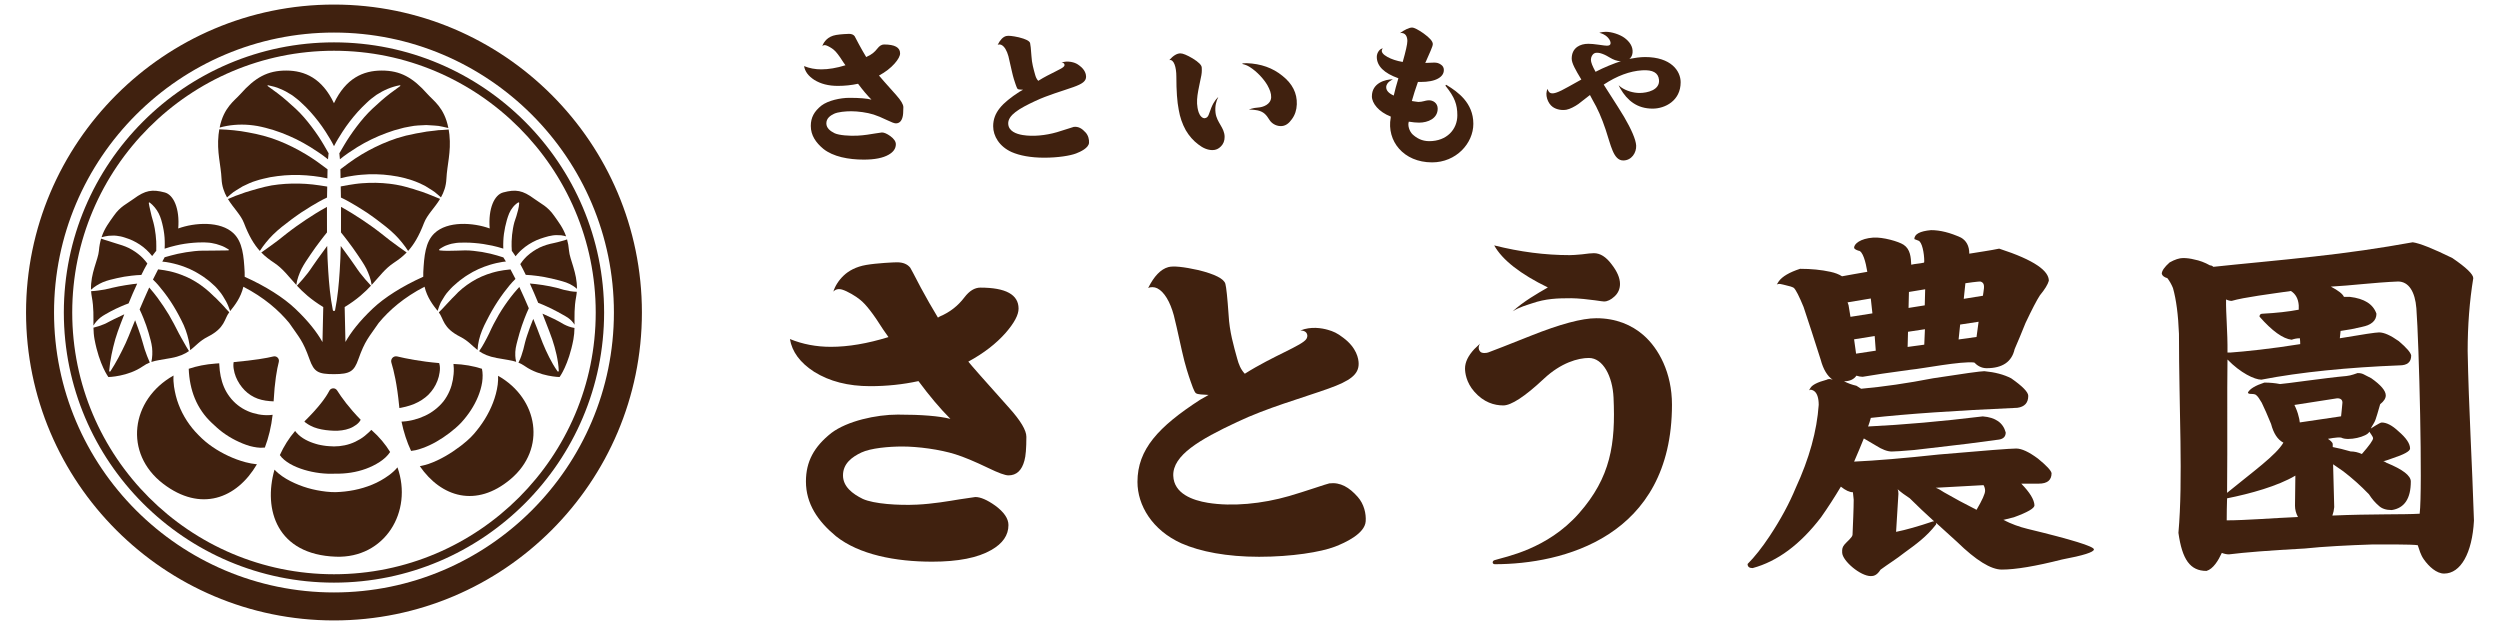 <?xml version="1.0" encoding="utf-8"?>
<!-- Generator: Adobe Illustrator 24.2.3, SVG Export Plug-In . SVG Version: 6.00 Build 0)  -->
<svg version="1.1" id="レイヤー_1" xmlns="http://www.w3.org/2000/svg" xmlns:xlink="http://www.w3.org/1999/xlink" x="0px"
	 y="0px" viewBox="0 0 480 120" style="enable-background:new 0 0 480 120;" xml:space="preserve">
<style type="text/css">
	.st0{fill:#40210F;}
</style>
<g>
	<g>
		<g>
			<path class="st0" d="M34.334,63.998c-0.611-1.199-1.217-2.394-1.899-3.548
				c-0.688-1.15-1.44-2.258-2.231-3.333c-0.488-0.66-1.023-1.296-1.556-1.916
				c-0.346,0.754-0.678,1.517-1.014,2.279c-0.283,0.639-0.554,1.284-0.827,1.929
				c0.27,0.547,0.498,1.109,0.734,1.671c0.376,0.911,0.696,1.845,0.979,2.791
				c0.142,0.473,0.276,0.949,0.395,1.43c0.121,0.479,0.233,0.964,0.286,1.46
				c0.087,0.901,0.061,1.825-0.136,2.733c0.947-0.314,2.032-0.434,3.796-0.755
				c1.623-0.296,2.63-0.777,3.424-1.336c-0.35-0.538-0.651-1.085-0.959-1.626
				C34.972,65.188,34.672,64.583,34.334,63.998z"/>
			<path class="st0" d="M26.975,64.354c-0.297-0.896-0.622-1.785-0.956-2.671
				c-0.025-0.065-0.052-0.13-0.077-0.195c-0.215,0.527-0.432,1.053-0.644,1.582
				c-0.379,0.938-0.736,1.885-1.165,2.806c-0.865,1.84-1.791,3.661-2.933,5.418
				c-0.038,0.06-0.117,0.077-0.177,0.039c-0.041-0.026-0.062-0.073-0.059-0.118
				c0.17-2.095,0.621-4.105,1.169-6.081c0.282-0.986,0.643-1.943,1.001-2.901
				c0.237-0.631,0.485-1.259,0.731-1.887l-1.929,0.916c-0.321,0.161-0.646,0.316-0.959,0.488
				c-0.32,0.163-0.624,0.347-0.96,0.481c-0.649,0.267-1.311,0.504-2.072,0.68
				c0.016,0.752,0.065,1.494,0.208,2.253c0.925,4.931,2.658,7.228,2.658,7.228
				s3.739-0.064,6.634-2.075c0.458-0.318,0.878-0.541,1.315-0.711
				c-0.396-0.863-0.687-1.701-0.981-2.539C27.486,66.167,27.285,65.248,26.975,64.354z"/>
			<path class="st0" d="M19.261,60.988c0.297-0.24,0.622-0.435,0.949-0.623
				c0.325-0.192,0.656-0.37,0.985-0.552c0.662-0.356,1.339-0.678,2.026-0.973
				c0.488-0.203,0.964-0.425,1.469-0.589c0.517-1.275,1.066-2.541,1.651-3.794
				c-0.295,0.029-0.59,0.059-0.881,0.1c-0.891,0.121-1.781,0.259-2.663,0.43
				c-0.443,0.08-0.878,0.189-1.318,0.284c-0.434,0.114-0.871,0.219-1.313,0.308
				c-0.865,0.137-1.727,0.29-2.671,0.327c0.024,0.355,0.062,0.715,0.132,1.083
				c0.403,2.106,0.299,3.848,0.312,5.518C18.293,61.91,18.758,61.416,19.261,60.988z"/>
			<path class="st0" d="M22.466,53.404c0.923-0.209,1.856-0.374,2.798-0.471
				c0.626-0.063,1.244-0.136,1.876-0.143c0.361-0.738,0.735-1.474,1.151-2.195
				c-0.111-0.148-0.228-0.295-0.342-0.442c-0.147-0.172-0.283-0.352-0.446-0.511
				c-0.154-0.167-0.314-0.328-0.487-0.476c-0.68-0.604-1.444-1.116-2.263-1.537
				c-0.833-0.403-1.722-0.671-2.629-0.938c-0.447-0.162-0.915-0.266-1.38-0.443
				c-0.434-0.129-0.877-0.253-1.33-0.435c-0.2,0.675-0.35,1.436-0.422,2.32
				c-0.14,1.722-1.631,4.349-1.518,7.492c0.681-0.607,1.451-1.081,2.263-1.435
				C20.616,53.821,21.546,53.617,22.466,53.404z"/>
			<path class="st0" d="M106.38,46.657c-0.953,0.187-1.884,0.454-2.751,0.862
				c-0.856,0.422-1.654,0.945-2.351,1.577l-0.26,0.238l-0.241,0.256
				c-0.167,0.165-0.307,0.352-0.456,0.531c-0.14,0.183-0.284,0.369-0.406,0.56
				c-0.007,0.01-0.013,0.02-0.02,0.031c0.375,0.68,0.72,1.369,1.052,2.06
				c0.709,0.025,1.396,0.104,2.094,0.19c0.96,0.119,1.911,0.294,2.853,0.512
				c0.94,0.224,1.883,0.447,2.8,0.761c0.456,0.166,0.896,0.379,1.312,0.644
				c0.27,0.163,0.524,0.36,0.765,0.581c0.057-3.07-1.381-5.636-1.518-7.327
				c-0.067-0.818-0.199-1.53-0.377-2.167c-0.36,0.137-0.712,0.234-1.06,0.324
				C107.336,46.457,106.85,46.531,106.38,46.657z"/>
			<path class="st0" d="M106.926,55.268c-0.447-0.11-0.895-0.215-1.348-0.299
				c-0.903-0.178-1.814-0.318-2.728-0.426c-0.37-0.045-0.746-0.078-1.12-0.108
				c0.56,1.229,1.094,2.467,1.601,3.712c0.587,0.212,1.143,0.467,1.707,0.721
				c0.688,0.312,1.365,0.649,2.032,1.009l0.996,0.553c0.33,0.188,0.67,0.366,0.985,0.582
				c0.481,0.353,0.935,0.775,1.258,1.33c0.005-1.62-0.079-3.317,0.31-5.353
				c0.062-0.327,0.099-0.647,0.124-0.964c-0.9-0.01-1.693-0.192-2.493-0.378L106.926,55.268z"/>
			<path class="st0" d="M99.364,65.356c0.128-0.481,0.253-0.961,0.396-1.437
				c0.282-0.952,0.599-1.891,0.96-2.814c0.256-0.648,0.512-1.288,0.811-1.92
				c-0.587-1.377-1.194-2.743-1.823-4.092c-0.142,0.156-0.283,0.313-0.419,0.469
				c-0.439,0.501-0.871,1.013-1.274,1.548c-0.815,1.064-1.571,2.178-2.257,3.335
				c-0.681,1.16-1.3,2.358-1.847,3.59c-0.309,0.6-0.595,1.211-0.939,1.804
				c-0.301,0.531-0.601,1.066-0.979,1.583c0.789,0.55,1.792,1.024,3.396,1.316
				c1.718,0.313,2.792,0.435,3.722,0.732c-0.105-0.384-0.164-0.772-0.174-1.154
				c-0.033-0.509,0.013-1.01,0.087-1.505C99.107,66.319,99.239,65.837,99.364,65.356z"/>
			<path class="st0" d="M106.371,61.238c-0.654-0.318-1.319-0.618-1.985-0.915
				c-0.077-0.034-0.157-0.066-0.235-0.1l0.804,2.069c0.362,0.956,0.751,1.902,1.079,2.87
				c0.327,0.968,0.599,1.957,0.824,2.96c0.216,1.007,0.39,2.027,0.425,3.091
				c0.002,0.072-0.054,0.132-0.126,0.134c-0.045,0.002-0.086-0.021-0.11-0.055
				c-0.617-0.863-1.121-1.761-1.587-2.672c-0.461-0.913-0.887-1.836-1.266-2.776
				c-0.384-0.938-0.713-1.896-1.088-2.837c-0.229-0.597-0.47-1.189-0.713-1.78
				c-0.064,0.154-0.129,0.308-0.191,0.462c-0.353,0.885-0.683,1.78-0.982,2.683
				c-0.315,0.9-0.525,1.826-0.748,2.744c-0.236,0.839-0.486,1.661-0.935,2.506
				c0.419,0.168,0.825,0.385,1.266,0.692c2.895,2.01,6.633,2.075,6.633,2.075
				s1.734-2.297,2.658-7.228c0.139-0.74,0.189-1.465,0.206-2.198
				c-0.787-0.122-1.413-0.377-2.024-0.689C107.653,61.918,107.028,61.548,106.371,61.238z"/>
			<path class="st0" d="M92.979,62.473l0.472-0.939c0.308-0.629,0.655-1.24,0.994-1.854
				c0.698-1.218,1.47-2.394,2.309-3.525c0.688-0.91,1.383-1.787,2.214-2.605
				c-0.306-0.614-0.622-1.22-0.948-1.814c-0.084,0.005-0.168,0.007-0.252,0.017
				c-0.359,0.025-0.718,0.082-1.077,0.131c-0.358,0.058-0.717,0.119-1.073,0.194
				c-0.352,0.091-0.712,0.158-1.059,0.267c-1.399,0.402-2.754,0.978-3.987,1.756
				c-1.235,0.769-2.383,1.691-3.36,2.782c-0.54,0.497-0.996,1.073-1.532,1.599
				c-0.467,0.487-0.898,1.01-1.425,1.495c0.984,1.319,0.737,2.972,4.123,4.688
				c1.526,0.773,2.251,1.719,3.311,2.535c0.063-1.313,0.39-2.572,0.869-3.765
				C92.688,63.111,92.831,62.791,92.979,62.473z"/>
			<path class="st0" d="M42.598,58.409c-0.543-0.521-1.012-1.088-1.577-1.561
				c-1.028-1.037-2.16-1.955-3.391-2.718c-1.229-0.768-2.575-1.339-3.96-1.762
				c-0.345-0.113-0.701-0.184-1.051-0.279c-0.354-0.078-0.711-0.144-1.067-0.206
				c-0.392-0.067-0.797-0.12-1.194-0.165c-0.338,0.642-0.67,1.293-0.992,1.955
				c0.807,0.757,1.471,1.6,2.142,2.456c0.858,1.113,1.631,2.288,2.325,3.505
				c0.177,0.302,0.337,0.614,0.506,0.921c0.169,0.306,0.333,0.616,0.482,0.932l0.457,0.945
				c0.14,0.321,0.267,0.647,0.387,0.976c0.438,1.231,0.731,2.513,0.855,3.824
				c1.082-0.823,1.806-1.783,3.351-2.566c3.41-1.728,3.135-3.392,4.144-4.715
				c-0.227-0.233-0.446-0.468-0.658-0.703C43.092,58.971,42.88,58.663,42.598,58.409z"/>
			<path class="st0" d="M84.766,57.835c0.406-0.675,0.801-1.377,1.354-1.953
				c0.266-0.296,0.524-0.601,0.818-0.87l0.898-0.79c0.289-0.276,0.629-0.49,0.945-0.733
				c0.321-0.237,0.637-0.482,0.986-0.677c1.341-0.87,2.818-1.522,4.345-1.983
				c0.38-0.125,0.772-0.205,1.158-0.309c0.39-0.087,0.784-0.161,1.178-0.229
				c0.228-0.029,0.456-0.057,0.685-0.081c-0.149-0.244-0.296-0.493-0.449-0.729l-0.018-0.027
				c-0.006-0.009-0.009-0.019-0.015-0.029c-0.813-0.263-1.664-0.522-2.508-0.722
				c-1.059-0.251-2.133-0.43-3.212-0.537c-1.079-0.129-2.162-0.098-3.235-0.042
				c-1.085,0.011-2.137,0.091-3.337-0.047l-0.054-0.18c0.239-0.184,0.493-0.34,0.755-0.483
				c0.13-0.074,0.264-0.139,0.397-0.204c0.136-0.057,0.274-0.103,0.412-0.155
				c0.278-0.094,0.558-0.192,0.844-0.259c0.286-0.059,0.575-0.11,0.865-0.148
				c0.29-0.05,0.582-0.048,0.873-0.058c0.291-0.003,0.583-0.026,0.873-0.012l0.872,0.018
				l0.868,0.056c1.155,0.093,2.302,0.263,3.431,0.509c0.723,0.163,1.432,0.343,2.138,0.573
				c-0.022-0.49-0.014-0.973,0.006-1.466c0.037-0.907,0.162-1.809,0.352-2.697
				c0.196-0.886,0.425-1.772,0.776-2.616c0.095-0.208,0.194-0.414,0.313-0.61
				c0.123-0.195,0.257-0.383,0.401-0.564c0.137-0.184,0.301-0.352,0.48-0.508
				c0.176-0.157,0.363-0.304,0.573-0.43l0.159,0.1c-0.058,0.976-0.318,1.744-0.543,2.544
				c-0.14,0.385-0.265,0.779-0.39,1.171c-0.102,0.4-0.203,0.8-0.268,1.209
				c-0.144,0.813-0.233,1.639-0.26,2.466c-0.024,0.613,0.002,1.25,0.037,1.852
				c0.03,0.031,0.061,0.061,0.088,0.097c0.226,0.304,0.435,0.613,0.638,0.924
				c0.02-0.027,0.04-0.054,0.06-0.081c0.181-0.214,0.355-0.435,0.554-0.631l0.291-0.301
				l0.31-0.279c0.829-0.744,1.781-1.331,2.782-1.784c0.51-0.201,1.016-0.413,1.543-0.554
				c0.519-0.171,1.047-0.291,1.583-0.375c0.266-0.054,0.538-0.053,0.808-0.054
				c0.27-0.003,0.54,0.006,0.808,0.028c0.322,0.044,0.642,0.112,0.958,0.203
				c-0.577-1.655-1.474-2.774-2.291-3.945c-1.283-1.838-2.498-2.284-3.819-3.259
				c-2.239-1.652-3.542-1.87-5.971-1.225c-1.676,0.445-2.895,3.045-2.588,6.914
				c-3.144-1.143-8.104-1.483-10.623,0.938c-1.726,1.659-1.963,4.325-2.127,7.454
				c-0.016,0.304-0.015,0.595-0.006,0.879c-4.066,1.824-7.465,4.002-9.677,6.091
				c-2.6,2.457-4.251,4.625-5.262,6.431l-0.15-6.704c2.395-1.457,3.907-2.864,5.106-4.157
				l-0.074,0.034c-0.767-0.81-1.445-1.616-2.097-2.449c-0.322-0.418-0.611-0.858-0.908-1.293
				c-0.301-0.433-0.598-0.87-0.908-1.298l-1.87-2.567c-0.034,1.608-0.09,3.215-0.202,4.823
				c-0.161,2.498-0.383,4.996-0.885,7.495c-0.024,0.119-0.14,0.196-0.259,0.173
				c-0.09-0.018-0.156-0.088-0.173-0.173c-0.501-2.498-0.723-4.996-0.885-7.495
				c-0.112-1.608-0.168-3.215-0.202-4.823l-1.87,2.567c-0.311,0.428-0.607,0.865-0.908,1.298
				c-0.297,0.435-0.586,0.875-0.908,1.293c-0.653,0.834-1.33,1.639-2.097,2.449l-0.074-0.034
				c1.198,1.293,2.711,2.7,5.105,4.157l-0.151,6.725c-1.01-1.81-2.663-3.986-5.273-6.451
				c-2.209-2.087-5.604-4.263-9.664-6.085c0.009-0.286,0.01-0.578-0.006-0.884
				c-0.164-3.129-0.401-5.795-2.127-7.454c-2.519-2.421-7.479-2.081-10.623-0.938
				c0.307-3.869-0.912-6.469-2.588-6.914c-2.43-0.645-3.732-0.427-5.971,1.225
				c-1.321,0.975-2.536,1.421-3.819,3.259c-0.844,1.21-1.774,2.367-2.348,4.116
				c0.439-0.125,0.886-0.22,1.339-0.279c0.26-0.018,0.522-0.029,0.785-0.032
				c0.263-0.007,0.528-0.011,0.789,0.03c0.262,0.032,0.522,0.074,0.781,0.126
				c0.26,0.046,0.51,0.142,0.765,0.214c0.513,0.137,1,0.363,1.494,0.565
				c0.967,0.46,1.885,1.048,2.673,1.793c0.202,0.18,0.391,0.374,0.572,0.577
				c0.187,0.191,0.35,0.407,0.52,0.615c0.212-0.296,0.433-0.589,0.674-0.874
				c0.034-0.041,0.073-0.074,0.112-0.108c0.002-0.603,0.031-1.231-0.007-1.84
				c-0.045-0.825-0.138-1.648-0.283-2.458c-0.064-0.408-0.174-0.804-0.266-1.205
				c-0.122-0.392-0.224-0.79-0.336-1.187c-0.17-0.82-0.409-1.616-0.547-2.544l0.144-0.09
				c0.741,0.565,1.342,1.297,1.761,2.112c0.416,0.819,0.639,1.715,0.832,2.603
				c0.19,0.891,0.311,1.796,0.33,2.705c0.009,0.494,0.018,0.982-0.017,1.473
				c0.7-0.251,1.413-0.428,2.133-0.606c1.125-0.271,2.275-0.442,3.433-0.532l0.87-0.055
				l0.874-0.013c0.291-0.013,0.583,0.018,0.875,0.029c0.291,0.019,0.582,0.034,0.871,0.097
				c0.289,0.054,0.576,0.114,0.859,0.185c0.283,0.076,0.562,0.177,0.838,0.275
				c0.555,0.176,1.076,0.489,1.574,0.785l-0.049,0.163c-1.175,0.046-2.25-0.004-3.338,0.043
				c-1.078,0.014-2.154-0.027-3.232,0.103c-1.076,0.111-2.147,0.289-3.21,0.515
				c-0.841,0.179-1.679,0.434-2.501,0.656c-0.009,0.019-0.015,0.039-0.025,0.058l-0.021,0.038
				c-0.133,0.243-0.267,0.492-0.402,0.739c1.012,0.086,1.992,0.308,2.968,0.58
				c0.379,0.124,0.766,0.225,1.138,0.369c0.37,0.148,0.747,0.282,1.112,0.445l1.073,0.534
				c0.353,0.187,0.687,0.408,1.031,0.611c0.349,0.195,0.666,0.44,0.987,0.676
				c0.317,0.243,0.656,0.457,0.943,0.735l0.888,0.801c0.285,0.278,0.532,0.593,0.79,0.894
				c0.528,0.595,0.911,1.3,1.309,1.975c0.328,0.599,0.568,1.245,0.795,1.882
				c0.885-1.111,2.031-2.56,2.536-4.674c3.949,2.044,6.761,4.486,8.79,6.941
				c1.95,2.846,2.614,3.348,3.915,6.999c0.858,2.409,1.634,2.842,4.682,2.842
				c3.119,0,3.867-0.554,4.682-2.842c1.301-3.651,1.965-4.153,3.915-6.999
				c2.03-2.458,4.846-4.902,8.801-6.947c0.498,2.094,1.627,3.535,2.508,4.642
				c0.078-0.257,0.162-0.512,0.258-0.764C84.431,58.554,84.553,58.167,84.766,57.835z"/>
			<path class="st0" d="M43.589,37.906c0.223-0.195,0.449-0.388,0.679-0.58l0.544-0.438
				c0.192-0.128,0.385-0.256,0.582-0.378c0.392-0.247,0.787-0.497,1.193-0.727
				c0.415-0.209,0.842-0.395,1.266-0.594c0.421-0.207,0.869-0.338,1.313-0.483
				c0.448-0.129,0.889-0.292,1.347-0.379l1.366-0.305l1.382-0.208
				c1.848-0.237,3.716-0.289,5.567-0.145c0.463,0.032,0.925,0.071,1.385,0.133
				c0.461,0.049,0.919,0.119,1.377,0.192c0.425,0.073,0.847,0.16,1.266,0.256l0.017-0.946
				c0.004-0.266,0.009-0.531,0.016-0.797c-1.331-1.015-2.691-2-4.13-2.864
				c-1.713-1.028-3.5-1.933-5.355-2.653c-1.853-0.731-3.783-1.219-5.734-1.567
				c-1.811-0.357-3.657-0.522-5.564-0.594c-0.057,0.326-0.108,0.665-0.146,1.028
				c-0.353,3.351,0.451,5.795,0.577,8.479C42.604,35.763,43.028,36.907,43.589,37.906z"/>
			<path class="st0" d="M62.806,37.053l0.022-1.229l-0.185-0.031c-0.437-0.068-0.869-0.15-1.307-0.205
				c-0.435-0.066-0.871-0.129-1.309-0.171c-0.437-0.055-0.875-0.088-1.314-0.115
				c-1.754-0.107-3.514-0.077-5.253,0.118c-1.75,0.165-3.436,0.645-5.113,1.134
				c-0.419,0.126-0.835,0.265-1.263,0.381c-0.412,0.151-0.825,0.308-1.246,0.454l-0.634,0.219
				l-0.616,0.265c-0.273,0.112-0.55,0.223-0.83,0.331c1.047,1.729,2.473,3.025,3.079,4.607
				c0.965,2.523,1.951,4.15,3.052,5.369c0.729-1.126,1.575-2.169,2.519-3.11
				c1.087-1.078,2.309-2.002,3.528-2.92c0.61-0.459,1.239-0.893,1.866-1.328
				c0.636-0.422,1.282-0.83,1.936-1.224c0.999-0.592,1.989-1.183,3.053-1.672
				C62.797,37.635,62.799,37.344,62.806,37.053z"/>
			<path class="st0" d="M47.863,23.987c0.264,0.013,0.526,0.048,0.786,0.087
				c0.26,0.04,0.524,0.067,0.782,0.118c0.516,0.106,1.033,0.209,1.542,0.344
				c1.021,0.256,2.026,0.572,3.007,0.944c0.983,0.37,1.946,0.785,2.888,1.243
				c0.939,0.464,1.851,0.979,2.743,1.524c1.159,0.723,2.302,1.484,3.367,2.345
				c0.026-0.345,0.056-0.69,0.097-1.035c0.005-0.041,0.017-0.08,0.026-0.119
				c-0.626-1.094-1.258-2.218-1.967-3.274c-0.855-1.272-1.777-2.496-2.777-3.648
				c-0.996-1.161-2.14-2.159-3.28-3.158c-1.14-1.013-2.367-1.893-3.671-2.833l-0.007-0.005
				c-0.038-0.028-0.047-0.081-0.019-0.119c0.021-0.029,0.056-0.041,0.089-0.033
				c0.775,0.179,1.593,0.343,2.323,0.693c0.369,0.166,0.76,0.307,1.108,0.515
				c0.354,0.198,0.705,0.406,1.052,0.622c0.18,0.1,0.334,0.232,0.496,0.354
				c0.16,0.124,0.325,0.244,0.482,0.373l0.474,0.383c0.153,0.133,0.297,0.275,0.446,0.412
				c0.293,0.28,0.599,0.548,0.879,0.838l0.833,0.881c1.08,1.2,2.067,2.478,2.938,3.828
				c0.582,0.913,1.149,1.827,1.63,2.799c0.488-0.966,1.057-1.875,1.641-2.784
				c0.874-1.346,1.857-2.622,2.931-3.825c0.553-0.588,1.1-1.182,1.705-1.722
				c0.573-0.57,1.233-1.057,1.888-1.533c1.365-0.889,2.894-1.552,4.481-1.834
				c0.047-0.008,0.092,0.023,0.1,0.07c0.006,0.034-0.009,0.067-0.035,0.086l-0.004,0.003
				c-1.309,0.929-2.522,1.825-3.662,2.833c-1.135,1.004-2.265,2.016-3.265,3.173
				c-0.995,1.157-1.916,2.382-2.775,3.653c-0.712,1.054-1.35,2.174-1.988,3.264
				c0.008,0.036,0.018,0.072,0.022,0.11c0.04,0.339,0.071,0.678,0.096,1.017
				c1.049-0.854,2.182-1.609,3.325-2.322c1.771-1.092,3.657-2.001,5.616-2.722
				c0.494-0.169,0.983-0.352,1.481-0.509l1.513-0.411l0.379-0.101l0.386-0.074l0.771-0.146
				c0.515-0.093,1.029-0.189,1.555-0.205c0.524-0.026,1.045-0.065,1.566-0.077
				c0.523,0.02,1.046,0.058,1.564,0.097c0.259,0.018,0.518,0.041,0.776,0.068l0.768,0.15
				c0.377,0.079,0.751,0.163,1.122,0.252c-0.77-3.943-2.862-5.224-3.988-6.497
				c-2.844-3.213-5.227-4.532-8.81-4.532c-3.568,0-6.902,1.493-9.167,6.274
				c-2.265-4.781-5.599-6.274-9.167-6.274c-3.583,0-5.966,1.319-8.81,4.532
				c-1.119,1.264-3.188,2.535-3.972,6.413C44.004,23.98,45.949,23.825,47.863,23.987z"/>
			<path class="st0" d="M60.59,40.995c-1.258,0.783-2.497,1.597-3.7,2.463
				c-0.609,0.423-1.188,0.885-1.78,1.33c-0.573,0.469-1.164,0.917-1.744,1.378
				c-1.055,0.766-2.087,1.562-3.198,2.311c0.751,0.774,1.557,1.383,2.447,1.97
				c1.727,1.14,2.75,2.607,4.276,4.266c0.145-1.109,0.547-2.134,1.01-3.104
				c0.495-0.972,1.128-1.85,1.725-2.748c0.604-0.894,1.23-1.77,1.887-2.622
				c0.42-0.542,0.828-1.092,1.269-1.617c-0-0.025-0.001-0.049-0.001-0.074
				c-0.011-1.61-0.018-3.22-0.008-4.829C62.039,40.132,61.303,40.549,60.59,40.995z"/>
			<path class="st0" d="M81.408,42.812c0.607-1.587,2.04-2.885,3.088-4.622
				c-1.556-0.624-3.03-1.283-4.588-1.717c-0.211-0.063-0.414-0.145-0.622-0.212
				c-0.212-0.057-0.426-0.108-0.636-0.17c-0.423-0.115-0.836-0.262-1.265-0.351l-1.286-0.27
				c-0.43-0.084-0.867-0.125-1.3-0.19c-1.74-0.207-3.502-0.232-5.256-0.099
				c-0.438,0.038-0.877,0.071-1.313,0.137c-0.437,0.052-0.872,0.12-1.306,0.2
				c-0.437,0.063-0.867,0.16-1.303,0.238l-0.203,0.039l0.023,1.258
				c0.006,0.291,0.009,0.583,0.014,0.874c1.064,0.488,2.054,1.08,3.053,1.672
				c0.654,0.394,1.3,0.802,1.936,1.224c0.627,0.435,1.256,0.869,1.866,1.328
				c1.219,0.918,2.441,1.842,3.528,2.92c0.943,0.941,1.789,1.984,2.519,3.11
				C79.457,46.962,80.443,45.335,81.408,42.812z"/>
			<path class="st0" d="M84.178,24.992l-0.748,0.097c-0.497,0.064-0.991,0.116-1.483,0.17
				c-0.489,0.102-0.977,0.177-1.463,0.265c-0.242,0.052-0.489,0.061-0.729,0.125
				c-0.241,0.055-0.48,0.116-0.722,0.164l-0.724,0.15l-0.362,0.075l-0.356,0.102l-1.423,0.409
				c-0.469,0.153-0.93,0.333-1.396,0.498c-1.845,0.709-3.628,1.587-5.331,2.604
				c-0.848,0.515-1.681,1.057-2.478,1.646c-0.55,0.388-1.079,0.792-1.607,1.202
				c0.006,0.269,0.012,0.538,0.016,0.808l0.016,0.908c0.411-0.104,0.826-0.202,1.244-0.282
				c0.458-0.088,0.918-0.165,1.381-0.224c0.461-0.073,0.926-0.113,1.391-0.157
				c1.86-0.172,3.744-0.126,5.601,0.125c1.856,0.241,3.699,0.695,5.418,1.441
				c0.422,0.206,0.853,0.387,1.262,0.613c0.401,0.242,0.797,0.491,1.188,0.744
				c0.195,0.127,0.392,0.248,0.577,0.391l0.541,0.444c0.228,0.193,0.452,0.388,0.674,0.586
				c0.558-0.996,0.978-2.137,1.045-3.556c0.126-2.683,0.929-5.127,0.577-8.479
				c-0.037-0.351-0.085-0.68-0.14-0.996c-0.409,0.037-0.814,0.066-1.216,0.092L84.178,24.992z"/>
			<path class="st0" d="M65.466,44.621c0.441,0.526,0.848,1.075,1.269,1.617
				c0.657,0.852,1.283,1.728,1.887,2.622c0.597,0.898,1.23,1.776,1.725,2.748
				c0.463,0.97,0.865,1.995,1.01,3.104c1.526-1.658,2.549-3.125,4.276-4.266
				c0.89-0.588,1.696-1.197,2.447-1.97c-1.111-0.748-2.143-1.545-3.198-2.311
				c-0.581-0.461-1.171-0.909-1.744-1.378c-0.592-0.446-1.171-0.908-1.78-1.33
				c-1.203-0.866-2.442-1.68-3.7-2.463c-0.713-0.446-1.449-0.863-2.182-1.277
				c0.01,1.61,0.003,3.22-0.008,4.829C65.467,44.572,65.466,44.597,65.466,44.621z"/>
		</g>
		<path class="st0" d="M64.118,67.924"/>
		<path class="st0" d="M64.123,119.123C31.523,119.123,5,92.601,5,60S31.523,0.877,64.123,0.877
			c32.6,0,59.123,26.522,59.123,59.123S96.724,119.123,64.123,119.123z M64.123,6.252
			C34.486,6.252,10.375,30.363,10.375,60s24.111,53.748,53.748,53.748S117.871,89.637,117.871,60
			S93.76,6.252,64.123,6.252z"/>
		<path class="st0" d="M64.123,111.867c-28.6,0-51.867-23.267-51.867-51.867
			c0-28.6,23.267-51.867,51.867-51.867c28.6,0,51.867,23.267,51.867,51.867
			C115.99,88.6,92.723,111.867,64.123,111.867z M64.123,9.745C36.413,9.745,13.868,32.29,13.868,60
			c0,27.711,22.544,50.255,50.255,50.255c27.71,0,50.255-22.544,50.255-50.255
			C114.378,32.29,91.834,9.745,64.123,9.745z"/>
		<g>
			<path class="st0" d="M58.591,81.101c-0.025-0.057,0.032,0.003,0.058,0.019l0.113,0.084
				c0.085,0.06,0.168,0.124,0.263,0.183l0.287,0.181c0.105,0.055,0.202,0.116,0.31,0.169
				c0.422,0.221,0.886,0.408,1.383,0.538c0.977,0.271,2.082,0.393,3.141,0.429
				c0.518,0.02,1.026-0.016,1.523-0.084c0.497-0.067,0.981-0.184,1.442-0.357
				c0.464-0.167,0.892-0.416,1.284-0.7c0.196-0.143,0.375-0.308,0.531-0.484
				c0.076-0.09,0.147-0.182,0.207-0.276c0.03-0.047,0.055-0.095,0.078-0.14l0.03-0.063
				c0.001-0.004,0.003-0.01,0.005-0.015c-2.215-2.257-3.666-4.267-4.521-5.618
				c-0.361-0.571-1.193-0.536-1.5,0.066c-0.617,1.21-1.95,3.098-4.782,5.885
				C58.498,80.972,58.548,81.033,58.591,81.101z"/>
			<path class="st0" d="M71.296,82.534l-0.033,0.035c-0.133,0.138-0.265,0.27-0.399,0.396
				c-0.266,0.255-0.541,0.491-0.821,0.718c-0.561,0.456-1.183,0.821-1.828,1.132
				c-1.294,0.618-2.721,0.9-4.098,0.897c-0.349-0.001-0.678-0.027-1.008-0.051
				c-0.33-0.016-0.664-0.065-0.996-0.114c-0.332-0.041-0.667-0.126-0.998-0.191
				c-0.332-0.097-0.663-0.174-0.992-0.298c-0.657-0.223-1.31-0.517-1.928-0.908
				c-0.305-0.203-0.61-0.416-0.887-0.684c-0.139-0.13-0.277-0.272-0.408-0.423
				c-0.066-0.083-0.128-0.159-0.194-0.249c-0.014-0.019-0.027-0.037-0.039-0.054
				c-1.18,1.372-2.173,2.953-2.936,4.636c0.41,0.618,1.139,1.209,1.946,1.682
				c0.838,0.483,1.776,0.855,2.739,1.149c1.933,0.581,3.983,0.833,5.962,0.738
				c2.005,0.037,4.018-0.254,5.884-0.939c0.931-0.343,1.824-0.781,2.642-1.312
				c0.794-0.523,1.517-1.16,2.001-1.912c-0.894-1.465-2.066-2.88-3.547-4.192
				C71.337,82.571,71.317,82.553,71.296,82.534z"/>
			<path class="st0" d="M74.644,91.268c-0.993,0.72-2.06,1.327-3.184,1.783
				c-2.244,0.927-4.652,1.374-7.044,1.442c-1.208,0.008-2.411-0.149-3.581-0.374
				c-1.173-0.228-2.321-0.558-3.433-1.001c-1.111-0.443-2.199-0.971-3.216-1.677
				c-0.502-0.361-1-0.751-1.442-1.227c-0.014-0.014-0.026-0.03-0.04-0.045
				c-2.2,7.729,0.494,16.31,11.777,16.717c9.398,0.339,14.85-8.629,11.834-17.153
				C75.824,90.32,75.25,90.828,74.644,91.268z"/>
		</g>
		<g>
			<path class="st0" d="M87.128,70.726c0.008,0.367-0.002,0.732-0.034,1.097
				c-0.061,0.73-0.191,1.46-0.399,2.18c-0.208,0.72-0.517,1.422-0.901,2.089
				c-0.193,0.333-0.41,0.654-0.645,0.963c-0.241,0.305-0.511,0.588-0.778,0.856
				c-0.547,0.531-1.15,0.997-1.788,1.393c-0.643,0.388-1.32,0.699-2.01,0.948
				c-0.691,0.245-1.392,0.442-2.106,0.556c-0.356,0.06-0.714,0.106-1.076,0.125
				c-0.1,0.005-0.201,0.011-0.302,0.014c0.417,2.038,1.043,3.932,1.839,5.63
				c0.284-0.034,0.573-0.079,0.873-0.141c0.435-0.098,0.879-0.235,1.322-0.4
				c0.894-0.313,1.791-0.736,2.659-1.231c0.869-0.495,1.714-1.06,2.521-1.676
				c0.804-0.62,1.587-1.277,2.271-2.008c1.353-1.481,2.475-3.17,3.216-4.983
				c0.37-0.905,0.645-1.839,0.787-2.771c0.122-0.882,0.129-1.763-0.041-2.563
				c-1.638-0.526-3.455-0.857-5.451-0.926c-0.006-0-0.013-0.001-0.019-0.001
				C87.101,70.169,87.121,70.446,87.128,70.726z"/>
			<path class="st0" d="M95.634,72.152c0.016,0.57-0,1.138-0.072,1.694
				c-0.161,1.209-0.481,2.373-0.908,3.485c-0.856,2.225-2.143,4.239-3.688,6.008
				c-0.775,0.892-1.676,1.63-2.589,2.336c-0.918,0.701-1.878,1.344-2.888,1.92
				c-1.01,0.573-2.067,1.088-3.203,1.478c-0.542,0.171-1.102,0.326-1.68,0.436
				c4.138,5.968,10.831,8.015,17.404,2.505C104.967,86.184,103.374,76.53,95.634,72.152z"/>
			<path class="st0" d="M76.636,77.919c0.014,0.144,0.03,0.286,0.046,0.428l0.385-0.071
				c0.281-0.06,0.563-0.119,0.842-0.19c0.556-0.146,1.105-0.31,1.624-0.531
				c1.038-0.441,1.971-1.035,2.735-1.783c0.736-0.753,1.322-1.622,1.719-2.656
				c0.202-0.511,0.342-1.059,0.42-1.619c0.046-0.279,0.062-0.563,0.062-0.844
				c-0.006-0.275-0.035-0.573-0.111-0.792c-0.017-0.05-0.024-0.1-0.035-0.15
				c-3.523-0.298-6.362-0.868-8.06-1.275c-0.716-0.172-1.334,0.49-1.115,1.198
				C75.615,71.147,76.238,73.783,76.636,77.919z"/>
		</g>
		<g>
			<path class="st0" d="M44.839,69.663c-0.019,0.123-0.027,0.253-0.031,0.384
				c-0.005,0.262,0.019,0.529,0.062,0.792c0.082,0.527,0.218,1.045,0.417,1.531
				c0.396,0.974,0.974,1.827,1.68,2.559c0.708,0.709,1.546,1.265,2.513,1.617
				c0.482,0.175,0.992,0.294,1.513,0.376c0.26,0.042,0.524,0.066,0.786,0.092l0.731,0.048l0.024,0.002
				c0.201-3.784,0.634-6.168,0.994-7.563c0.165-0.641-0.398-1.222-1.038-1.063
				c-1.277,0.317-3.564,0.714-7.624,1.088C44.855,69.57,44.846,69.618,44.839,69.663z"/>
			<path class="st0" d="M47.143,88.745c-1.146-0.304-2.236-0.713-3.287-1.201
				c-1.05-0.489-2.06-1.057-3.023-1.715c-0.964-0.651-1.88-1.424-2.695-2.268
				c-1.674-1.658-3.014-3.693-3.849-5.91c-0.429-1.105-0.696-2.262-0.876-3.421
				c-0.101-0.703-0.142-1.417-0.095-2.127c-8.236,4.625-9.611,14.95-1.991,20.777
				c7.2,5.505,14.118,2.885,18.002-3.739C48.565,89.072,47.843,88.926,47.143,88.745z"/>
			<path class="st0" d="M36.237,70.815c0.071,1.959,0.437,3.91,1.17,5.679
				c0.73,1.771,1.821,3.352,3.194,4.645c0.694,0.644,1.36,1.294,2.144,1.865
				c0.775,0.575,1.613,1.093,2.49,1.534c0.876,0.441,1.788,0.821,2.709,1.092
				c0.463,0.118,0.926,0.222,1.377,0.279c0.454,0.077,0.886,0.07,1.283,0.035l0.021-0.002
				c0.076-0.007,0.149-0.001,0.223,0.003c0.725-1.914,1.237-4.036,1.496-6.304
				c-0.008,0.001-0.015,0.002-0.023,0.004c-0.181,0.027-0.361,0.041-0.54,0.053
				c-0.359,0.028-0.717,0.018-1.074-0.004c-0.716-0.044-1.428-0.187-2.128-0.392
				c-1.4-0.412-2.735-1.202-3.765-2.271c-0.513-0.524-0.957-1.118-1.326-1.75
				c-0.368-0.634-0.645-1.311-0.856-1.998c-0.203-0.69-0.352-1.388-0.432-2.093
				c-0.038-0.353-0.064-0.707-0.089-1.066l-0.02-0.37c-0.236,0.018-0.468,0.035-0.713,0.052
				c-1.877,0.132-3.593,0.481-5.141,1.001C36.236,70.81,36.236,70.812,36.237,70.815z"/>
		</g>
	</g>
	<g>
		<path class="st0" d="M424.963,51.232c5.164-0.563,12.626-1.219,19.274-1.97
			c6.457-0.704,12.792-1.618,19.01-2.744c1.338,0.189,3.874,1.197,7.603,3.025
			c2.679,1.828,4.018,3.119,4.018,3.868c-0.717,4.408-1.077,9.072-1.077,13.996
			C473.982,78.052,474.664,89.184,475,99.967c-0.336,6.235-2.545,10.159-5.733,10.159
			c-1.44,0-2.915-1.337-3.892-2.726c-0.63-0.895-0.858-1.824-1.167-2.722
			c-1.233-0.185-6.439-0.138-8.78-0.138c-4.401,0.141-9.422,0.399-12.912,0.774
			c-6.935,0.375-11.55,0.749-14.562,1.125c-0.431,0-0.885-0.095-1.364-0.281
			c-0.67,1.453-1.649,3.084-2.941,3.459c-3.155,0-4.674-2.198-5.39-7.307
			c0.908-10.268,0.103-23.721,0.103-38.208c-0.143-3.658-0.527-6.588-1.148-8.791
			c-0.285-0.704-0.645-1.337-1.075-1.9c-0.623-0.186-0.981-0.467-1.077-0.844
			c0-0.563,0.503-1.289,1.506-2.179c1.005-0.563,1.866-0.844,2.583-0.844s1.435,0.094,2.152,0.281
			c1.005,0.188,2.009,0.563,3.013,1.125C424.556,50.951,424.77,51.045,424.963,51.232z M427.528,99.906
			c3.634,0,9.093-0.452,13.684-0.64c-0.383-0.703-0.572-1.429-0.572-2.179l0.071-5.767
			c-3.397,2.016-8.664,3.47-13.111,4.36C427.552,96.993,427.528,98.64,427.528,99.906z M427.599,94.624
			c4.926-4.031,9.427-7.244,10.815-9.635c-1.101-0.563-1.889-1.758-2.367-3.586
			c-0.67-1.641-1.268-3-1.793-4.079c-0.43-0.749-0.765-1.219-1.004-1.407
			c-0.144-0.186-0.478-0.281-1.005-0.281c-0.43,0-0.645-0.094-0.645-0.281
			c0.383-0.703,1.435-1.335,3.157-1.898c1.051,0,2.056,0.094,3.013,0.281
			c0.692-0.007,8.953-1.212,12.742-1.542c0.928-0.081,1.974-0.525,2.138-0.565
			c1.051,0,1.14,0.277,2.623,0.981c1.865,1.313,2.797,2.415,2.797,3.305
			c0,0.563-0.358,1.125-1.075,1.688c-0.287,0.892-0.795,2.982-1.158,3.547
			c-0.363,0.565-0.645,1.13-0.645,1.13s1.755-1.16,2.089-1.16c0.957,0,2.033,0.563,3.228,1.688
			c1.482,1.265,2.225,2.369,2.225,3.305c0,0.517-1.148,1.149-3.444,1.9
			c-0.478,0.188-1.052,0.375-1.722,0.563c0.191,0,0.407,0.094,0.647,0.281
			c3.107,1.265,4.662,2.461,4.662,3.586c0,3.283-1.219,5.111-3.658,5.486
			c-1.101,0-1.938-0.281-2.51-0.844c-0.671-0.563-1.292-1.289-1.866-2.181
			c-1.578-1.641-3.228-3.117-4.949-4.43c-0.574-0.375-1.219-0.82-1.938-1.335l0.216,8.228
			c-0.049,0.563-0.169,1.102-0.358,1.617c7.507-0.328,13.655-0.166,16.764-0.353
			c0.574-4.783-0.121-32.811-0.635-39.453c-0.244-3.145-1.459-5.131-3.514-5.131
			c-4.592,0.188-9.172,0.795-12.902,0.982c1.435,0.75,2.27,1.405,2.51,1.968c0.334,0,0.718,0,1.148,0
			c2.773,0.329,4.47,1.407,5.093,3.235c0,1.315-0.932,2.157-2.797,2.532
			c-1.339,0.329-2.703,0.587-4.089,0.774c-0.049,0.375-0.097,0.844-0.144,1.407
			c4.401-0.75,6.911-1.125,7.533-1.125c0.955,0,2.223,0.563,3.802,1.688
			c1.481,1.265,2.27,2.179,2.367,2.742c0,1.265-0.743,1.898-2.225,1.898
			c-9.756,0.377-19.081,1.291-26.542,2.744c-1.291,0-4.02-1.289-6.506-3.868
			C427.581,75.823,427.695,84.357,427.599,94.624z M427.677,67.689c0.047,0,0.515,0,0.564,0
			c2.677-0.188,7.903-0.726,13.403-1.618c0-0.374-0.024-0.749-0.071-1.124
			c-0.527,0-1.052,0.094-1.579,0.281c-1.673-0.188-3.729-1.664-6.168-4.432
			c0-0.374,0.19-0.563,0.574-0.563c2.677-0.14,4.996-0.397,6.958-0.773c0-0.375,0-0.657,0-0.844
			c-0.097-1.265-0.598-2.181-1.506-2.744c-3.874,0.563-8.982,1.197-11.373,1.9
			c-0.334,0-0.694-0.094-1.075-0.281C427.353,60.259,427.724,63.657,427.677,67.689z M441.561,81.106
			l7.925-1.172c0,0,0.212-1.914,0.26-2.617c0-0.563-0.336-0.844-1.005-0.844
			c-1.195,0.188-8.214,1.277-8.214,1.277s0.43,0.856,0.669,1.67
			C441.467,80.347,441.51,80.673,441.561,81.106z M446.961,84.258c0.287,0.189,0.923,0.639,0.923,1.012
			v0.563c1.004,0.188,2.152,0.469,3.442,0.844c0.718,0,1.435,0.165,2.153,0.493
			c1.435-1.641,2.152-2.648,2.152-3.025c0-0.328-0.627-1.071-0.723-1.259
			c-0.366,0.952-4.075,1.856-5.406,1.13C448.656,83.895,447.057,84.258,446.961,84.258z"/>
		<path class="st0" d="M197.063,83.867c0,2.194-0.124,3.715-0.373,4.562
			c-0.5,1.895-1.522,2.842-3.067,2.842c-0.648,0-1.944-0.473-3.888-1.421
			c-2.593-1.246-4.687-2.119-6.282-2.618c-2.992-0.947-7.213-1.502-10.203-1.502
			c-2.593,0-6.076,0.307-7.869,1.154c-1.795,0.848-3.527,2.118-3.527,4.384
			c0,2.139,1.774,3.534,3.818,4.531c2.094,0.947,6.773,1.265,10.405,1.091
			c3.036-0.146,6.028-0.662,8.123-1.011l3.066-0.45c0.997,0,2.269,0.549,3.814,1.646
			c1.694,1.246,2.542,2.493,2.542,3.739c0,1.944-1.097,3.54-3.29,4.786
			c-2.593,1.496-6.383,2.243-11.368,2.243c-7.029,0-14.021-1.35-18.459-4.889
			c-3.491-2.892-5.766-6.233-5.766-10.514c0-3.814,1.548-6.671,4.889-9.313
			c3.04-2.292,8.567-3.523,12.754-3.523c4.586,0,7.952,0.275,10.096,0.822
			c-1.944-1.944-3.989-4.362-6.133-7.254c-2.99,0.649-6.082,0.973-9.272,0.973
			c-4.239,0-7.828-0.922-10.769-2.768c-2.693-1.745-4.238-3.837-4.637-6.282
			c2.443,0.999,5.06,1.496,7.853,1.496c3.339,0,7.029-0.623,11.067-1.87l-1.046-1.495
			c-1.846-2.941-3.316-4.836-4.413-5.685c-0.755-0.643-2.458-1.65-3.418-1.932
			c-0.768-0.226-1.344-0.038-1.706,0.391c0.299-1.046,1.036-2.198,1.983-3.095
			c0.947-0.896,2.356-1.697,4.315-2.035c2.054-0.354,5.333-0.508,5.931-0.508
			c1.146,0,1.993,0.35,2.542,1.048c0.049,0.049,0.721,1.321,2.019,3.813
			c1.046,1.945,2.142,3.865,3.29,5.758l0.374-0.224c1.895-0.796,3.465-2.019,4.712-3.664
			c0.947-1.246,1.969-1.87,3.066-1.87c4.885,0,7.329,1.347,7.329,4.038
			c0,1.197-0.824,2.743-2.469,4.637c-1.844,2.094-4.238,3.94-7.179,5.534
			c0.548,0.7,3.165,3.664,7.853,8.899C195.966,80.777,197.063,82.622,197.063,83.867z"/>
		<path class="st0" d="M262.213,100.099c-0.169,2.372-3.925,4.098-5.912,4.862
			c-2.676,1.029-8.276,1.942-14.558,1.942c-6.167,0-11.26-0.976-14.898-2.574
			c-5.634-2.542-8.451-7.316-8.451-11.803c0-6.259,4.027-10.579,12.011-15.761
			c0.155-0.101,1.49-0.837,1.649-0.939c-1.067-0.096-2.082-0.034-2.472-0.358
			c-0.315-0.262-0.827-1.792-0.98-2.232c-0.397-1.142-1.053-3.062-1.665-5.842
			c-0.846-3.85-1.369-6.138-1.566-6.86c-0.711-2.601-1.834-4.518-3.195-5.188
			c-0.551-0.271-1.256-0.282-1.727-0.055c1.134-2.275,2.424-3.611,3.866-4.005
			c0.962-0.263,2.902-0.068,5.818,0.58c3.163,0.789,4.876,1.665,5.139,2.627
			c0.184,0.673,0.39,2.658,0.62,5.955c0.169,3.262,0.987,5.985,1.644,8.388
			c0.303,1.107,0.659,2.058,1.465,2.923c5.471-3.464,11.1-5.438,11.842-6.71
			c0.059-0.102,0.166-0.334,0.168-0.522c0.006-0.524-0.306-1.084-1.352-1.067
			c2.038-0.847,4.183-0.451,5.272-0.14c1.046,0.299,1.808,0.618,2.994,1.543
			c2.542,1.896,2.938,3.994,2.938,4.989c0,2.045-1.628,3.275-5.788,4.757
			c-5.259,1.873-11.773,3.677-17.556,6.419c-7.23,3.391-12.387,6.399-12.25,10.319
			c0.121,3.44,3.719,4.713,6.638,5.19c4.674,0.763,10.439,0.199,15.613-1.298
			c2.946-0.852,7.368-2.388,7.715-2.431c2.114-0.264,3.827,0.763,5.443,2.589
			C261.896,96.769,262.319,98.619,262.213,100.099z"/>
		<path class="st0" d="M321.019,77.695c0,25.507-21.128,30.633-34.003,30.633
			c-0.544,0-0.551-0.621-0.079-0.772c2.119-0.676,10.11-2.067,16.217-8.988
			c6.107-6.921,7.052-13.343,6.645-22.231c-0.187-4.083-2.023-7.608-4.734-7.608
			c-2.045,0-5.339,0.891-8.664,4.012c-3.643,3.42-6.267,5.101-7.76,5.101
			c-1.746,0-3.768-0.587-5.563-2.632c-1.596-1.794-1.794-3.715-1.794-4.462
			c0-1.202,0.595-2.441,1.785-3.722c0.144-0.155,0.921-0.877,1.082-1.033
			c-0.444,0.743-0.183,1.273,0.061,1.532c0.35,0.372,1.23,0.252,1.525,0.145
			c1.053-0.383,3.781-1.451,8.185-3.206c5.633-2.243,9.821-3.365,12.563-3.365
			c3.788,0,6.791,1.283,9.038,3.231C318.466,66.884,321.019,71.562,321.019,77.695z M311.04,54.519
			c0,0.948-0.35,1.746-1.048,2.394c-0.698,0.648-1.372,0.971-2.019,0.971
			c-0.149,0-0.723-0.074-1.72-0.224c-0.997-0.149-3.35-0.401-4.545-0.401
			c-2.687,0-4.902,0.064-7.576,0.987c-0.868,0.3-2.396,0.7-3.701,1.528
			c2.133-1.942,4.719-3.406,6.757-4.584c-5.235-2.542-8.759-5.282-10.302-8.074
			c4.934,1.246,9.771,1.869,14.507,1.869c0.497,0,1.272-0.049,2.318-0.149
			c1.096-0.15,1.87-0.224,2.318-0.224c1.197,0,2.318,0.698,3.365,2.093
			C310.491,52.101,311.04,53.373,311.04,54.519z"/>
		<path class="st0" d="M354.048,73.206c0.747,0.383,1.542,0.67,2.389,0.861
			c0.299,0.191,0.597,0.383,0.896,0.574c4.278-0.383,8.882-1.052,13.808-2.009
			c5.869-0.908,9.154-1.364,9.85-1.364c2.04,0.193,3.757,0.645,5.15,1.364
			c2.19,1.531,3.284,2.654,3.284,3.371c0,1.339-0.698,2.105-2.09,2.296
			c-11.893,0.527-21.271,1.172-28.137,1.936c-0.148,0.574-0.324,1.125-0.523,1.651
			c6.817-0.334,14.155-0.979,22.017-1.938c2.438,0.193,3.907,1.221,4.405,3.086
			c0,0.765-0.423,1.219-1.269,1.362c-4.131,0.574-7.937,1.054-11.419,1.435
			c-1.692,0.191-3.335,0.384-4.926,0.574c-2.239,0.191-3.657,0.287-4.255,0.287
			c-0.847,0-1.866-0.383-3.06-1.148c-0.945-0.574-1.716-1.028-2.313-1.362
			c-0.597,1.482-1.22,2.966-1.866,4.448c4.179-0.191,9.602-0.647,16.269-1.364
			c8.808-0.764,13.757-1.148,14.852-1.148c1.046,0,2.438,0.645,4.18,1.938
			c1.641,1.339,2.512,2.272,2.611,2.797c0,1.339-0.822,2.009-2.463,2.009c-1.145,0-2.264,0-3.359,0
			c1.643,1.675,2.488,3.061,2.539,4.161c0,0.574-1.319,1.339-3.956,2.296
			c-0.597,0.143-1.269,0.311-2.016,0.501c1.493,0.765,3.035,1.339,4.627,1.722
			c8.509,2.058,12.762,3.371,12.762,3.945c0,0.525-2.04,1.172-6.119,1.938
			c-5.076,1.291-8.932,1.936-11.569,1.936c-2.089,0-4.951-1.769-8.582-5.309
			c-1.444-1.291-2.788-2.51-4.03-3.658v0.287c-1.893,2.439-3.855,3.805-6.144,5.48
			c-1.444,1.148-3.037,2.12-4.53,3.221c-0.697,1.099-1.319,1.231-1.866,1.231
			c-1.991,0-5.417-2.897-5.496-4.48c-0.038-0.77,0.045-1.084,0.441-1.579
			c0.412-0.515,1.526-1.367,1.547-1.882c0.078-1.922,0.223-5.052,0.223-6.726
			c-0.049-0.574-0.1-1.051-0.149-1.435c-0.648,0-1.419-0.358-2.314-1.075
			c-1.193,2.009-2.461,3.969-3.806,5.883c-3.981,5.212-8.359,8.464-13.135,9.755
			c-0.648,0-0.97-0.263-0.97-0.788c1.343-1.339,2.762-3.133,4.253-5.38
			c2.09-3.157,3.757-6.241,5.002-9.254c2.586-5.596,4.054-10.904,4.403-15.926
			c0-1.301-0.315-2.246-0.873-2.64c-0.241-0.17-0.736-0.416-1.002-0.11
			c0.087-0.192,0.198-0.341,0.279-0.482c0.335-0.587,1.364-1.112,3.089-1.574
			c0.348-0.191,0.746-0.191,1.193,0c-1.044-0.718-1.817-2.009-2.313-3.874
			c-1.245-3.921-2.34-7.293-3.285-10.115c-0.847-2.056-1.468-3.275-1.866-3.658
			c-0.274-0.176-0.823-0.352-1.643-0.528c-0.072-0.015-0.792-0.205-0.967-0.221
			c-0.326-0.031-0.529,0.014-0.663,0.127c-0.026,0.022,0.289-0.511,0.385-0.643
			c0.674-0.926,2.035-1.724,4.082-2.394c2.139,0,4.079,0.191,5.822,0.574
			c0.896,0.191,1.641,0.478,2.239,0.861c1.05-0.18,3.259-0.603,4.852-0.861
			c-0.299-1.865-0.872-4.056-1.717-4.056c-0.548-0.191-0.82-0.383-0.82-0.574
			c0-0.718,1.158-1.755,3.656-1.938c1.85-0.135,4.912,0.75,5.859,1.381
			c1.285,0.856,1.394,2.392,1.455,3.824c0.796-0.191,1.628-0.203,2.425-0.395
			c0.049,0,0.074-0.096,0.074-0.287c0-1.482-0.409-3.758-1.156-3.949l-0.746-0.287
			c0-0.955,1.07-1.529,3.209-1.72c1.741,0,3.657,0.478,5.747,1.433
			c0.995,0.574,1.594,1.56,1.594,3.088c1.459-0.252,4.195-0.633,5.739-0.969
			c6.915,2.249,9.534,4.305,9.534,6.17c-0.199,0.717-0.771,1.651-1.716,2.797
			c-0.597,0.91-1.518,2.68-2.762,5.309c-0.746,1.865-1.444,3.54-2.09,5.022
			c-0.548,2.439-2.338,3.658-5.373,3.658c-1.044,0-1.824-0.515-2.371-1.089
			c-2.48-0.307-10.043,1.186-12.183,1.376c-4.28,0.574-7.364,1.03-9.255,1.364
			c-0.349,0-0.746-0.071-1.194-0.216C355.939,72.848,355.142,73.206,354.048,73.206z M355.29,60.83
			l4.213-0.663l-0.311-2.858c0,0-3.311,0.544-4.46,0.745c0.051,0.201,0.217,0.499,0.217,0.7
			C355.052,59.356,355.29,60.83,355.29,60.83z M356.368,67.902l3.781-0.573l-0.209-2.812
			l-3.954,0.633L356.368,67.902z M364.497,94.798c-0.051,0.574-0.199,3.014-0.447,7.318
			c1.889-0.383,4.253-1.051,7.09-2.009c0.049,0,0.123,0,0.223,0c-1.641-1.482-3.209-2.964-4.702-4.448
			c-0.896-0.574-1.667-1.148-2.313-1.722C364.446,94.129,364.497,94.416,364.497,94.798z M364.348,93.937
			h-0.076H364.348z M366.339,63.701l-0.076,2.911l3.196-0.435l0.127-2.966L366.339,63.701z
			 M366.516,56.055l-0.074,3.068l3.111-0.496l0.08-3.086L366.516,56.055z M371.661,93.651
			c0.498,0.191,1.019,0.478,1.567,0.859c1.991,1.148,4.079,2.273,6.27,3.373
			c1.093-1.866,1.641-3.086,1.641-3.66c0-0.381-0.101-0.74-0.299-1.075
			C377.657,93.34,374.597,93.507,371.661,93.651z M379.889,61.776l-3.54,0.539l-0.298,2.862
			l3.445-0.48L379.889,61.776z M377.356,54.381l-0.315,2.996l3.679-0.594l0.087-0.583
			c0.224-1.327,0.192-1.857-0.487-2.129C380.072,53.973,377.356,54.381,377.356,54.381z"/>
	</g>
	<g>
		<path class="st0" d="M235.127,26.299c0,0.732-0.236,1.335-0.709,1.809
			c-0.453,0.474-0.99,0.71-1.615,0.71c-0.905,0-1.819-0.366-2.745-1.098
			c-0.947-0.71-1.743-1.615-2.389-2.713c-0.669-1.205-1.12-2.519-1.357-3.94
			c-0.301-1.507-0.453-3.628-0.453-6.362c0-1.809-0.473-3.381-1.357-3.165
			c0.754-0.861,1.465-1.292,2.132-1.292c0.473,0,1.26,0.323,2.357,0.969
			c1.162,0.711,1.743,1.303,1.743,1.776c0,0.172,0.058,0.756-0.072,1.445
			c-0.565,3.002-1.242,4.871-0.526,7.115c0.236,0.689,0.724,1.207,1.2,1.136
			c0.732-0.109,0.745-0.815,1.239-2.025c0.526-1.289,1.126-1.841,1.335-2.037
			c-0.392,0.763-0.682,1.751-0.529,3.027C233.61,23.55,235.127,24.499,235.127,26.299z M248.987,20.029
			c-0.038,1.097-0.351,2.045-0.939,2.843c-0.567,0.799-1.226,1.373-2.214,1.338
			c-0.932-0.033-1.708-0.567-2.087-1.174c-0.619-0.992-1.088-1.558-2.236-1.833
			c-0.913-0.188-1.709-0.164-1.709-0.164s0.673-0.328,1.744-0.391
			c0.943-0.055,2.468-0.584,2.517-1.975c0.026-0.731-0.245-1.452-0.731-2.331
			c-0.67-1.144-1.952-2.583-3.406-3.495c-0.929-0.571-1.424-0.496-1.42-0.604
			c0.003-0.085,0.46-0.125,0.869-0.111c2.712,0.095,4.999,0.907,6.864,2.437
			C248.145,16.08,249.061,17.899,248.987,20.029z"/>
		<path class="st0" d="M282.882,23.773c0,3.761-3.316,7.403-7.926,7.403c-5.469,0-8.755-4.103-7.94-8.588
			v-0.215c-2.308-0.885-3.613-2.558-3.613-3.87c0-2.57,2.55-3.262,4.033-3.281
			c0,0.041-1.296,0.517-1.285,1.542c0.006,0.595,0.455,1.147,1.448,1.584
			c0.206-0.922,0.502-2.028,0.892-3.318c-2.766-0.983-4.148-2.355-4.148-4.117
			c0-0.825,0.628-1.615,1.161-1.615c-0.549,0.593,0.078,1.196,0.898,1.646
			c0.778,0.43,1.752,0.748,2.918,0.953c0.595-2.089,0.893-3.431,0.893-4.025
			c0-0.778-0.315-1.678-1.409-1.524c0.819-0.594,1.745-1.057,2.3-1.057
			c0.409,0,1.157,0.379,2.243,1.137c1.167,0.84,1.752,1.516,1.752,2.028
			c0,0.226-0.144,0.665-0.431,1.321c-0.348,0.778-0.687,1.547-1.014,2.305
			c0.327-0.021,0.881-0.041,1.659-0.062c0.513-0.02,0.953,0.103,1.321,0.369
			c0.39,0.246,0.586,0.594,0.586,1.045c0,0.676-0.36,1.219-1.077,1.628
			c-0.779,0.451-1.915,0.676-3.41,0.676c-0.165,0-0.328,0-0.491,0
			c-0.472,1.332-0.861,2.551-1.169,3.657c0.247,0.021,1.002,0.179,1.248,0.179
			c0.798,0,1.324-0.277,1.898-0.316c0.918-0.063,1.819,0.534,1.819,1.601
			c0,1.883-1.848,2.688-3.578,2.688c-0.656,0-1.129-0.065-1.969-0.188
			c-0.249,0.698,0.089,1.827,0.724,2.442c0.784,0.712,1.772,1.302,3.205,1.302
			c3.369,0,5.39-2.258,5.39-4.959c0-2.08-0.512-3.477-2.228-5.617
			c-0.026-0.034-0.039-0.077-0.039-0.129c0-0.069,0.039-0.103,0.116-0.103
			c0.052,0,0.108,0.026,0.168,0.077C279.841,17.614,282.882,19.711,282.882,23.773z"/>
		<path class="st0" d="M322.686,15.795c0,3.545-2.998,5.061-5.377,5.061c-2.991,0-4.864-1.552-6.205-3.849
			c-0.178-0.267-0.324-0.665-0.324-0.665s0.162,0.199,0.433,0.395
			c1.033,0.728,2.414,1.113,3.583,1.113c1.478,0,3.946-0.558,3.729-2.549
			c-0.143-1.312-1.152-1.93-3.225-1.801c-2.387,0.149-4.849,1.064-7.388,2.744
			c2.315,3.606,3.616,5.664,3.904,6.176c1.391,2.377,2.27,4.38,2.329,5.526
			c0.069,1.35-0.866,2.863-2.484,2.863c-1.901,0-2.376-2.965-3.379-5.93
			c-0.738-2.212-1.568-4.097-2.49-5.654c-0.165-0.348-0.339-0.676-0.523-0.983
			c-1.413,1.106-2.151,1.68-2.211,1.721c-0.656,0.471-1.675,0.996-2.287,1.101
			c-0.862,0.149-1.879,0.003-2.638-0.524c-0.988-0.686-1.572-2.409-0.996-3.468
			c0.276,1.088,1.029,1.097,2.694,0.278c0.532-0.266,1.901-1.013,3.786-2.079
			c-1.127-1.864-1.85-3.145-1.85-4.005c0-1.004,0.358-1.761,1.075-2.274
			c0.573-0.389,1.28-0.584,2.12-0.584c0.513,0,1.188,0.062,2.028,0.184
			c0.82,0.123,1.332,0.184,1.536,0.184c0.472,0,0.707-0.164,0.707-0.492
			c0-0.204-0.095-0.627-0.521-1.075c-0.605-0.636-1.293-0.836-1.649-0.899
			c0.389-0.157,0.965-0.202,1.272-0.202c1.106,0,2.646,0.502,3.519,1.127
			c1.031,0.738,1.688,1.719,1.601,2.827c-0.073,0.94-0.626,1.248-0.633,1.245
			c0.941-0.184,2.102-0.354,3.024-0.354C320.84,10.954,322.686,13.621,322.686,15.795z M311.216,11.743
			c-0.786,0.015-1.517-0.324-2.12-0.682c-0.751-0.47-2.209-1.231-2.995-0.815
			c-0.39,0.206-0.647,0.719-0.647,1.236c0,0.471,0.298,1.239,0.893,2.304
			C307.902,12.967,309.885,12.173,311.216,11.743z"/>
		<path class="st0" d="M173.445,20.577c0,0.922-0.052,1.56-0.157,1.916
			c-0.21,0.796-0.639,1.193-1.288,1.193c-0.272,0-0.816-0.199-1.633-0.597
			c-1.089-0.523-1.969-0.89-2.638-1.099c-1.257-0.398-3.029-0.631-4.285-0.631
			c-1.089,0-2.552,0.129-3.305,0.485c-0.754,0.356-1.481,0.889-1.481,1.841
			c0,0.898,0.745,1.484,1.604,1.903c0.88,0.398,2.845,0.531,4.37,0.458
			c1.275-0.061,2.532-0.278,3.412-0.425l1.288-0.189c0.419,0,0.953,0.231,1.602,0.691
			c0.711,0.523,1.068,1.047,1.068,1.57c0,0.816-0.461,1.487-1.382,2.01
			c-1.089,0.628-2.681,0.942-4.774,0.942c-2.952,0-5.889-0.567-7.753-2.054
			c-1.466-1.215-2.422-2.618-2.422-4.416c0-1.602,0.65-2.802,2.053-3.912
			c1.277-0.963,3.598-1.479,5.357-1.479c1.926,0,3.34,0.115,4.24,0.345
			c-0.816-0.816-1.675-1.832-2.576-3.047c-1.256,0.273-2.554,0.409-3.894,0.409
			c-1.78,0-3.288-0.387-4.523-1.163c-1.131-0.733-1.78-1.612-1.947-2.638
			c1.026,0.419,2.125,0.628,3.298,0.628c1.402,0,2.952-0.262,4.648-0.786l-0.44-0.628
			c-0.775-1.235-1.393-2.031-1.853-2.388c-0.317-0.27-1.032-0.693-1.435-0.812
			c-0.323-0.095-0.564-0.016-0.717,0.164c0.126-0.44,0.435-0.923,0.833-1.3
			c0.398-0.376,0.99-0.713,1.812-0.855c0.863-0.149,2.24-0.213,2.491-0.213
			c0.481,0,0.837,0.147,1.068,0.44c0.021,0.021,0.303,0.555,0.848,1.601
			c0.44,0.817,0.9,1.623,1.382,2.418l0.157-0.094c0.796-0.334,1.455-0.848,1.979-1.539
			c0.398-0.523,0.827-0.786,1.288-0.786c2.052,0,3.078,0.566,3.078,1.696
			c0,0.503-0.346,1.152-1.037,1.947c-0.775,0.88-1.78,1.655-3.015,2.324
			c0.23,0.294,1.329,1.539,3.298,3.738C172.985,19.28,173.445,20.054,173.445,20.577z"/>
		<path class="st0" d="M209.092,27.42c-0.071,0.996-1.648,1.721-2.483,2.042
			c-1.124,0.432-3.476,0.815-6.114,0.815c-2.59,0-4.729-0.41-6.257-1.081
			c-2.366-1.068-3.549-3.073-3.549-4.957c0-2.629,1.691-4.443,5.045-6.619
			c0.065-0.042,0.626-0.352,0.693-0.394c-0.448-0.041-0.875-0.014-1.038-0.15
			c-0.132-0.11-0.347-0.753-0.412-0.937c-0.167-0.48-0.442-1.286-0.699-2.454
			c-0.355-1.617-0.575-2.578-0.658-2.881c-0.299-1.092-0.77-1.898-1.342-2.179
			c-0.232-0.114-0.528-0.118-0.726-0.023c0.476-0.955,1.018-1.516,1.624-1.682
			c0.404-0.111,1.219-0.029,2.444,0.244c1.329,0.331,2.048,0.699,2.158,1.103
			c0.077,0.283,0.164,1.116,0.26,2.501c0.071,1.37,0.415,2.514,0.691,3.523
			c0.127,0.465,0.277,0.864,0.615,1.227c2.298-1.455,4.662-2.284,4.974-2.818
			c0.025-0.043,0.07-0.14,0.071-0.219c0.002-0.22-0.128-0.455-0.568-0.448
			c0.856-0.356,1.757-0.19,2.214-0.059c0.439,0.126,0.759,0.26,1.257,0.648
			c1.068,0.796,1.234,1.677,1.234,2.096c0,0.859-0.684,1.376-2.431,1.998
			c-2.209,0.787-4.944,1.544-7.373,2.696c-3.036,1.424-5.203,2.688-5.145,4.334
			c0.051,1.445,1.562,1.98,2.788,2.18c1.963,0.32,4.384,0.083,6.558-0.545
			c1.237-0.358,3.095-1.003,3.24-1.021c0.888-0.111,1.607,0.32,2.286,1.088
			C208.959,26.022,209.136,26.799,209.092,27.42z"/>
	</g>
</g>
</svg>
